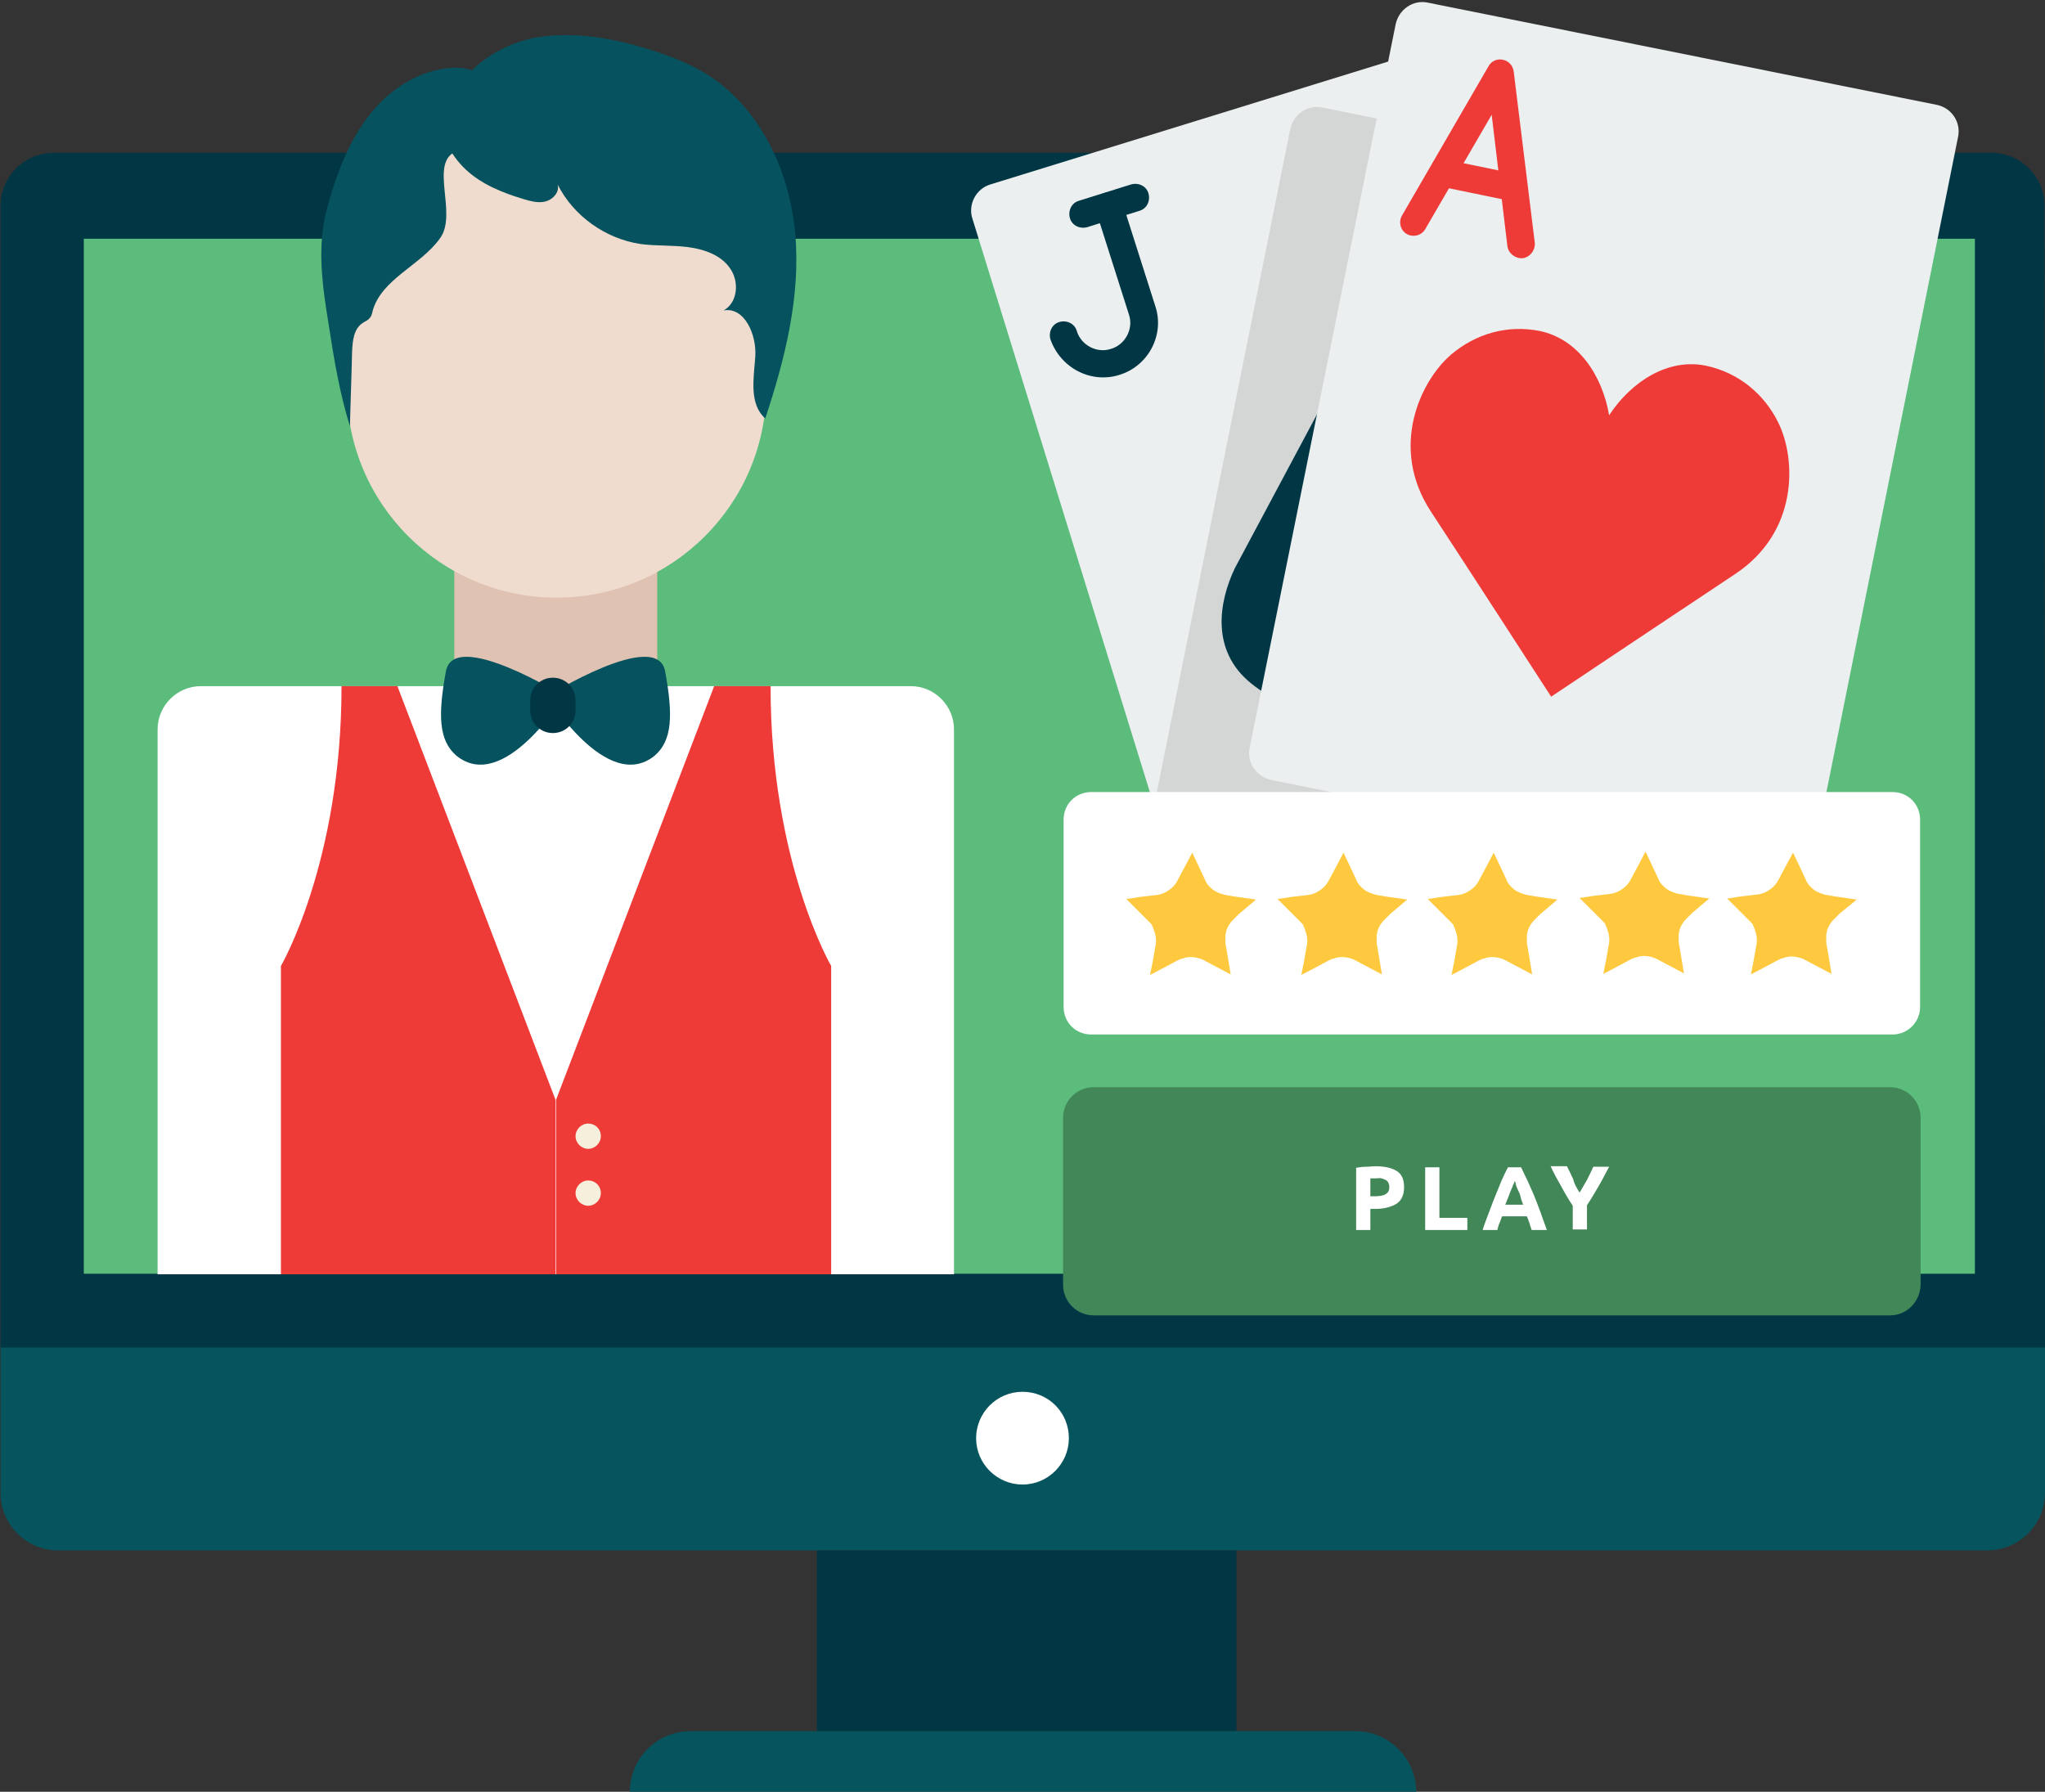 <?xml version="1.0" encoding="utf-8"?>
<!-- Generator: Adobe Illustrator 24.0.2, SVG Export Plug-In . SVG Version: 6.00 Build 0)  -->
<svg version="1.1" id="Layer_1" xmlns="http://www.w3.org/2000/svg" xmlns:xlink="http://www.w3.org/1999/xlink" x="0px" y="0px"
	 viewBox="0 0 388 340" style="enable-background:new 0 0 388 340;" xml:space="preserve">
<rect x="0" y="0" width="388" height="340" fill="#333333" stroke="none"/>
<style type="text/css">
	.st0{fill:#06545D;}
	.st1{fill:#013644;}
	.st2{fill:#5CBC7C;}
	.st3{fill:#FFFFFF;}
	.st4{fill:#E0C2B2;}
	.st5{fill:#F0DCCF;}
	.st6{fill:#06525E;}
	.st7{fill:#EF3B38;}
	.st8{fill:#F6EFDB;}
	.st9{fill:#EBEFF0;}
	.st10{fill:#D4D6D6;}
	.st11{fill:none;}
	.st12{fill:#428758;}
	.st13{enable-background:new    ;}
	.st14{fill:#FEC93F;}
</style>
<g>
	<g>
		<g>
			<path class="st0" d="M377,294.2H11c-6,0-10.9-4.9-10.9-10.9V255H388v28.2C388,289.3,383.1,294.2,377,294.2z"/>
		</g>
		<g>
			<rect x="155" y="294.2" class="st1" width="79.6" height="34.3"/>
		</g>
		<g>
			<path class="st1" d="M388,255.7H0.1V39.1C0.1,33.5,4.6,29,10.2,29h367.6c5.6,0,10.1,4.5,10.1,10.1L388,255.7L388,255.7z"/>
		</g>
		<g>
			<rect x="15.9" y="45.3" class="st2" width="358.8" height="196.4"/>
		</g>
		<g>
			<path class="st3" d="M202.8,272.9c0,4.8-3.9,8.8-8.8,8.8c-4.8,0-8.8-3.9-8.8-8.8c0-4.8,3.9-8.8,8.8-8.8
				C198.9,264.1,202.8,268,202.8,272.9z"/>
		</g>
		<g>
			<path class="st0" d="M268.7,340H119.5l0,0c0-6.3,5.1-11.5,11.5-11.5h126.2C263.5,328.5,268.7,333.7,268.7,340L268.7,340z"/>
		</g>
	</g>
</g>
<g>
	<g>
		<rect x="86.2" y="107.8" class="st4" width="38.5" height="24.6"/>
	</g>
	<g>
		<path class="st5" d="M105.6,113.4L105.6,113.4c-22,0-39.8-17.8-39.8-39.8V53.4c0-22,17.8-39.8,39.8-39.8l0,0
			c22,0,39.8,17.8,39.8,39.8v20.2C145.4,95.6,127.6,113.4,105.6,113.4z"/>
	</g>
	<g>
		<path class="st3" d="M181,241.8H29.9V138.4c0-4.5,3.7-8.2,8.2-8.2h134.7c4.5,0,8.2,3.7,8.2,8.2L181,241.8L181,241.8z"/>
	</g>
	<g>
		<g>
			<path class="st6" d="M107,132.1c0,0-20.9-13-22.4-4.7c-1.5,8.2-1.4,13.1,2,16C95.6,150.7,107,132.1,107,132.1z"/>
		</g>
		<g>
			<path class="st6" d="M103.8,132.1c0,0,20.9-13,22.4-4.7c1.5,8.2,1.4,13.1-2,16C115.2,150.7,103.8,132.1,103.8,132.1z"/>
		</g>
		<g>
			<path class="st1" d="M104.9,139.1L104.9,139.1c-2.4,0-4.3-1.9-4.3-4.3v-1.9c0-2.4,1.9-4.3,4.3-4.3l0,0c2.4,0,4.3,1.9,4.3,4.3v1.9
				C109.2,137.2,107.3,139.1,104.9,139.1z"/>
		</g>
	</g>
	<g>
		<path class="st7" d="M75.4,130.2l30,78.5v33.1H53.3v-58.5c0,0,11.5-19.7,11.5-53.1C67,130.2,75.4,130.2,75.4,130.2z"/>
	</g>
	<g>
		<path class="st7" d="M135.5,130.2l-30,78.5v33.1h52.2v-58.5c0,0-11.5-19.7-11.5-53.1C143.8,130.2,135.5,130.2,135.5,130.2z"/>
	</g>
	<g>
		<path class="st8" d="M114,215.6c0,1.3-1.1,2.4-2.4,2.4s-2.4-1.1-2.4-2.4s1.1-2.4,2.4-2.4S114,214.2,114,215.6z"/>
	</g>
	<g>
		<path class="st6" d="M86.6,28.7c-5.3,2.1,0.3,11.8-3.1,16.5c-3.7,5.2-11.1,7.7-12.8,13.8c-0.1,0.5-0.2,1-0.6,1.4
			c-0.3,0.4-0.9,0.6-1.3,0.9c-1.7,1.1-1.9,3.4-2,5.4c-0.1,4.7-0.3,9.5-0.4,14.2c-2-6.4-3.1-13.1-4.1-19.7c-1-6.1-1.9-12.4-0.9-18.6
			c0.3-1.9,0.8-3.8,1.4-5.7c1.7-5.6,4-11.1,7.7-15.6s9-7.9,14.8-8.4c2-0.2,4.1,0.1,5.8,1.2c2.5,1.6,3.6,4.9,3,7.7
			C93.6,24.8,89.4,27.6,86.6,28.7z"/>
	</g>
	<g>
		<path class="st8" d="M114,226.4c0,1.3-1.1,2.4-2.4,2.4s-2.4-1.1-2.4-2.4s1.1-2.4,2.4-2.4S114,225,114,226.4z"/>
	</g>
	<g>
		<path class="st6" d="M84.4,21c-1.5,3.9,1,8.4,4,11.2s7,4.4,11,5.6c1.4,0.4,2.8,0.8,4.2,0.4c1.4-0.4,2.6-1.8,2.2-3.2
			c3,6,9.1,10.3,15.7,11.3c3,0.4,6.1,0.2,9.1,0.6c3,0.4,6.2,1.5,7.9,4c1.8,2.5,1.5,6.5-1.2,8c4-0.7,6.3,4.7,6,8.8s-1.2,9,1.9,11.7
			c3.7-11.2,6.7-23,5.7-34.8s-6.4-23.7-16.3-30.2c-3.2-2.1-6.8-3.5-10.4-4.7c-7.4-2.4-15.3-3.9-23-2.5C93.7,8.8,87.2,13.8,84.4,21z"
			/>
	</g>
</g>
<g>
	<g>
		<g>
			<path class="st9" d="M282.1,5.9L187.9,35c-2.7,0.8-4.3,3.8-3.4,6.5l41.4,133.8c0.8,2.7,3.8,4.3,6.5,3.4l94.2-29.1
				c2.7-0.8,4.3-3.7,3.4-6.5L288.6,9.3C287.8,6.6,284.9,5,282.1,5.9"/>
			<path class="st10" d="M326.5,149.6c2.7-0.8,4.3-3.7,3.4-6.5L294.8,29.3l-43.9-8.9c-2.8-0.6-5.5,1.3-6.1,4.1L219,152.7l4.9,15.8
				l25.2,5.1L326.5,149.6z"/>
			<g>
				<g>
					<path class="st1" d="M275.6,120.2L275.6,120.2c0,0,16.6,8.5,21.7-9.7c2.7-9.5-3.3-16-10.5-19.5l-31.2-15.8
						c-1.7-0.7-3.8-0.1-4.7,1.5l-16.6,31.1c-3.1,6.5-4.6,15.7,3.1,21.9c14.8,11.8,23.3-4.7,23.3-4.7c2.1,6.4,2.9,15.2,3.1,17.6
						c0,0.3,0.4,0.5,0.7,0.4l18.7-6c0.3-0.1,0.5-0.5,0.3-0.8C282.1,134.2,277.7,126.5,275.6,120.2"/>
				</g>
			</g>
			<g>
				<g>
					<path class="st1" d="M212.5,71.1c5.4-1.7,8.5-7.6,6.7-13l-6.3-19.8c-0.4-1.4-1.9-2.1-3.3-1.7c-1.4,0.4-2.1,1.9-1.7,3.3
						l6.3,19.8c0.9,2.7-0.7,5.7-3.4,6.5c-2.7,0.9-5.7-0.7-6.5-3.4c-0.4-1.4-1.9-2.1-3.3-1.7c-1.4,0.4-2.1,1.9-1.7,3.3
						C201.2,69.8,207,72.9,212.5,71.1z"/>
					<path class="st1" d="M216.2,40c1.4-0.4,2.1-1.9,1.7-3.3c-0.4-1.4-1.9-2.1-3.3-1.7l-9.9,3.1c-1.4,0.4-2.1,1.9-1.7,3.3
						c0.4,1.4,1.9,2.1,3.3,1.7L216.2,40z"/>
				</g>
			</g>
		</g>
	</g>
	<g>
		<path class="st11" d="M250.9,20.5l43.9,8.9l-6.2-20c-0.8-2.7-3.7-4.3-6.5-3.4l-94.2,29c-2.7,0.8-4.3,3.8-3.4,6.5l34.4,111.3
			l25.8-128.2C245.3,21.7,248,19.9,250.9,20.5z"/>
		<path class="st11" d="M223.8,168.5l2.1,6.8c0.8,2.7,3.8,4.3,6.5,3.4l16.6-5.1L223.8,168.5z"/>
	</g>
	<g>
		<g>
			<path class="st9" d="M367.5,19.9L270.9,0.5c-2.8-0.6-5.5,1.3-6.1,4.1l-27.7,137.3c-0.6,2.8,1.3,5.5,4.1,6.1l96.6,19.5
				c2.8,0.6,5.5-1.3,6.1-4.1L371.5,26C372.1,23.2,370.3,20.5,367.5,19.9"/>
		</g>
	</g>
	<g>
		<g>
			<g>
				<path class="st7" d="M305.3,78.8c4.2-6.4,11.2-10.9,18.4-9.4c6.1,1.3,11,5.3,13.7,10.8c3.4,6.9,3.9,20.8-8.3,28.8
					c-6.2,4.1-34.8,23.2-34.8,23.2s-18.7-28.9-22.8-35.1c-8-12.2-2-24.8,3.8-29.8c4.7-4,10.7-5.7,16.8-4.5
					C299.4,64.3,304,71.2,305.3,78.8"/>
			</g>
		</g>
		<path class="st7" d="M287.2,13.6c-0.3-2.5-3.6-3.2-4.8-1L266,40.9c-0.7,1.2-0.3,2.8,0.9,3.5c1.2,0.7,2.8,0.3,3.5-0.9l16.5-28.4
			l-4.8-1l3.9,32.6c0.2,1.4,1.5,2.4,2.9,2.3c1.4-0.2,2.4-1.5,2.3-2.9L287.2,13.6z"/>
		<path class="st7" d="M285,37.8c1.4,0.3,2.8-0.6,3.1-2c0.3-1.4-0.6-2.8-2-3.1l-10.2-2.1c-1.4-0.3-2.8,0.6-3.1,2
			c-0.3,1.4,0.6,2.8,2,3.1L285,37.8z"/>
	</g>
</g>
<g>
	<path class="st12" d="M358.6,249.6H207.5c-3.2,0-5.8-2.6-5.8-5.8v-31.7c0-3.2,2.6-5.8,5.8-5.8h151.1c3.2,0,5.8,2.6,5.8,5.8v31.7
		C364.3,247,361.8,249.6,358.6,249.6z"/>
	<g class="st13">
		<path class="st3" d="M260.9,221.3c1.8,0,3.1,0.3,4.1,0.9s1.4,1.7,1.4,3.1c0,1.4-0.5,2.5-1.4,3.1c-1,0.6-2.3,1-4.1,1H260v4h-2.7
			v-11.8c0.6-0.1,1.2-0.2,1.9-0.2S260.4,221.3,260.9,221.3z M261.1,223.6c-0.2,0-0.4,0-0.6,0s-0.4,0-0.5,0v3.4h0.8
			c0.9,0,1.6-0.1,2.1-0.4c0.5-0.3,0.7-0.7,0.7-1.4c0-0.3-0.1-0.6-0.2-0.8c-0.1-0.2-0.3-0.4-0.5-0.5c-0.2-0.1-0.5-0.2-0.8-0.3
			S261.4,223.6,261.1,223.6z"/>
		<path class="st3" d="M278.4,231.1v2.3h-8v-11.9h2.7v9.6H278.4z"/>
		<path class="st3" d="M290.6,233.4c-0.1-0.4-0.3-0.8-0.4-1.3c-0.2-0.4-0.3-0.9-0.5-1.3h-4.7c-0.2,0.4-0.3,0.9-0.5,1.3
			s-0.3,0.9-0.4,1.3h-2.8c0.4-1.3,0.9-2.5,1.3-3.6c0.4-1.1,0.8-2.1,1.2-3.1c0.4-1,0.8-1.9,1.1-2.7c0.4-0.9,0.8-1.7,1.2-2.5h2.5
			c0.4,0.8,0.8,1.7,1.2,2.5c0.4,0.9,0.8,1.8,1.2,2.7c0.4,1,0.8,2,1.2,3.1c0.4,1.1,0.8,2.3,1.3,3.6H290.6z M287.4,224.1
			c-0.1,0.2-0.1,0.4-0.3,0.7c-0.1,0.3-0.2,0.6-0.4,1s-0.3,0.8-0.5,1.3c-0.2,0.5-0.4,1-0.6,1.5h3.4c-0.2-0.5-0.4-1-0.5-1.5
			s-0.3-0.9-0.5-1.3c-0.2-0.4-0.3-0.7-0.4-1C287.6,224.5,287.5,224.3,287.4,224.1z"/>
		<path class="st3" d="M299.7,226.3c0.5-0.8,0.9-1.6,1.4-2.4c0.4-0.8,0.8-1.6,1.2-2.5h3c-0.7,1.3-1.3,2.5-2,3.7
			c-0.7,1.2-1.4,2.4-2.2,3.6v4.6h-2.7v-4.5c-0.8-1.2-1.5-2.4-2.2-3.7c-0.7-1.2-1.4-2.5-2-3.8h3.1c0.4,0.8,0.8,1.6,1.2,2.5
			C298.7,224.7,299.2,225.5,299.7,226.3z"/>
	</g>
</g>
<g>
	<g>
		<path class="st3" d="M359.2,195.3H206.9c-2.2,0-4.1-1.8-4.1-4.1v-35.8c0-2.2,1.8-4.1,4.1-4.1h152.3c2.2,0,4.1,1.8,4.1,4.1v35.8
			C363.3,193.4,361.5,195.3,359.2,195.3z"/>
		<path class="st3" d="M359.1,196.3H207c-2.9,0-5.2-2.3-5.2-5.2v-35.6c0-2.9,2.3-5.2,5.2-5.2h152.1c2.9,0,5.2,2.3,5.2,5.2v35.6
			C364.3,193.9,362,196.3,359.1,196.3z M207,152.3c-1.8,0-3.2,1.4-3.2,3.2v35.6c0,1.8,1.4,3.2,3.2,3.2h152.1c1.8,0,3.2-1.4,3.2-3.2
			v-35.6c0-1.8-1.4-3.2-3.2-3.2H207z"/>
	</g>
	<g>
		<g>
			<path class="st14" d="M238.3,170.7L238.3,170.7l-4.2-0.6l-1.7-0.3c-0.1,0-0.2,0-0.3-0.1c0,0,0,0-0.1,0s-0.1,0-0.2-0.1
				c0,0,0,0-0.1,0s-0.1,0-0.2-0.1c0,0,0,0-0.1,0s-0.2-0.1-0.2-0.1l0,0c-0.1,0-0.2-0.1-0.2-0.1l0,0c-0.1,0-0.2-0.1-0.3-0.1l0,0
				c-0.1-0.1-0.2-0.1-0.3-0.2l0,0c-0.1-0.1-0.2-0.1-0.3-0.2c-0.6-0.5-1.2-1.1-1.4-1.7l-0.7-1.5l-0.7-1.5l0,0l-1.1-2.3l0,0l0,0
				l-1.2,2.3l0,0l-0.8,1.5l-0.8,1.5c-0.6,1.3-2.3,2.5-3.7,2.7L218,170l-1.7,0.2l0,0l-2.6,0.4l3,3l1.2,1.2c0.1,0.1,0.1,0.1,0.2,0.2
				l0.1,0.1l0.1,0.1l0.1,0.1c0,0,0,0.1,0.1,0.1c0,0.1,0.1,0.1,0.1,0.2c0,0,0,0,0,0.1s0.1,0.1,0.1,0.2l0,0c0,0.1,0.1,0.2,0.1,0.2l0,0
				c0,0.1,0.1,0.2,0.1,0.3l0,0c0,0.1,0.1,0.2,0.1,0.3c0.3,0.8,0.4,1.7,0.3,2.4l-0.3,1.7l-0.3,1.7l0,0l-0.5,2.5l2.3-1.2l0,0l1.5-0.8
				l1.5-0.8c0.1,0,0.2-0.1,0.2-0.1s0.1,0,0.2-0.1h0.1c0.1,0,0.1,0,0.2-0.1c0,0,0,0,0.1,0s0.2,0,0.3-0.1l0,0c0.1,0,0.2,0,0.3-0.1l0,0
				c0.3,0,0.6-0.1,0.9-0.1l0,0c0.9,0,1.7,0.2,2.4,0.5l1.5,0.8l3.8,2l-0.7-4.2l-0.3-1.7c0-0.1,0-0.2,0-0.3c0,0,0,0,0-0.1s0-0.1,0-0.2
				c0,0,0,0,0-0.1s0-0.2,0-0.2s0,0,0-0.1s0-0.2,0-0.3l0,0c0-0.1,0-0.2,0-0.3l0,0c0.1-0.3,0.1-0.6,0.2-0.9l0,0
				c0.3-0.8,0.7-1.4,1.2-1.9l1.2-1.2L238.3,170.7L238.3,170.7z"/>
		</g>
		<g>
			<path class="st14" d="M267,170.7L267,170.7l-4.2-0.6l-1.7-0.3c-0.1,0-0.2,0-0.3-0.1c0,0,0,0-0.1,0s-0.1,0-0.2-0.1c0,0,0,0-0.1,0
				s-0.1,0-0.2-0.1c0,0,0,0-0.1,0s-0.2-0.1-0.2-0.1l0,0c-0.1,0-0.2-0.1-0.2-0.1l0,0c-0.1,0-0.2-0.1-0.3-0.1l0,0
				c-0.1-0.1-0.2-0.1-0.3-0.2l0,0c-0.1-0.1-0.2-0.1-0.3-0.2c-0.6-0.5-1.2-1.1-1.4-1.7l-0.7-1.5l-0.7-1.5l0,0l-1.1-2.3l0,0l0,0
				l-1.2,2.3l0,0l-0.8,1.5l-0.8,1.5c-0.6,1.3-2.3,2.5-3.7,2.7l-1.7,0.2l-1.7,0.2l0,0l-2.6,0.4l3,3l1.2,1.2c0.1,0.1,0.1,0.1,0.2,0.2
				l0.1,0.1l0.1,0.1l0.1,0.1c0,0,0,0.1,0.1,0.1c0,0.1,0.1,0.1,0.1,0.2c0,0,0,0,0,0.1s0.1,0.1,0.1,0.2l0,0c0,0.1,0.1,0.2,0.1,0.2l0,0
				c0,0.1,0.1,0.2,0.1,0.3l0,0c0,0.1,0.1,0.2,0.1,0.3c0.3,0.8,0.4,1.7,0.3,2.4l-0.3,1.7l-0.3,1.7l0,0l-0.5,2.5l2.3-1.2l0,0l1.5-0.8
				l1.5-0.8c0.1,0,0.2-0.1,0.2-0.1s0.1,0,0.2-0.1h0.1c0.1,0,0.1,0,0.2-0.1c0,0,0,0,0.1,0s0.2,0,0.3-0.1l0,0c0.1,0,0.2,0,0.3-0.1l0,0
				c0.3,0,0.6-0.1,0.9-0.1l0,0c0.9,0,1.7,0.2,2.4,0.5l1.5,0.8l3.8,2l-0.7-4.2l-0.3-1.7c0-0.1,0-0.2,0-0.3c0,0,0,0,0-0.1s0-0.1,0-0.2
				c0,0,0,0,0-0.1s0-0.2,0-0.2s0,0,0-0.1s0-0.2,0-0.3l0,0c0-0.1,0-0.2,0-0.3l0,0c0.1-0.3,0.1-0.6,0.2-0.9l0,0
				c0.3-0.8,0.7-1.4,1.2-1.9l1.2-1.2L267,170.7L267,170.7z"/>
		</g>
		<g>
			<path class="st14" d="M295.5,170.7L295.5,170.7l-4.2-0.6l-1.7-0.3c-0.1,0-0.2,0-0.3-0.1c0,0,0,0-0.1,0s-0.1,0-0.2-0.1
				c0,0,0,0-0.1,0s-0.1,0-0.2-0.1c0,0,0,0-0.1,0s-0.2-0.1-0.2-0.1l0,0c-0.1,0-0.2-0.1-0.2-0.1l0,0c-0.1,0-0.2-0.1-0.3-0.1l0,0
				c-0.1-0.1-0.2-0.1-0.3-0.2l0,0c-0.1-0.1-0.2-0.1-0.3-0.2c-0.6-0.5-1.2-1.1-1.4-1.7l-0.7-1.5l-0.7-1.5l0,0l-1.1-2.3l0,0l0,0
				l-1.2,2.3l0,0l-0.8,1.5l-0.8,1.5c-0.6,1.3-2.3,2.5-3.7,2.7l-1.7,0.2l-1.7,0.2l0,0l-2.6,0.4l3,3l1.2,1.2c0.1,0.1,0.1,0.1,0.2,0.2
				l0.1,0.1l0.1,0.1l0.1,0.1c0,0,0,0.1,0.1,0.1c0,0.1,0.1,0.1,0.1,0.2c0,0,0,0,0,0.1s0.1,0.1,0.1,0.2l0,0c0,0.1,0.1,0.2,0.1,0.2l0,0
				c0,0.1,0.1,0.2,0.1,0.3l0,0c0,0.1,0.1,0.2,0.1,0.3c0.3,0.8,0.4,1.7,0.3,2.4l-0.3,1.7l-0.3,1.7l0,0l-0.5,2.5l2.3-1.2l0,0l1.5-0.8
				l1.5-0.8c0.1,0,0.2-0.1,0.2-0.1s0.1,0,0.2-0.1h0.1c0.1,0,0.1,0,0.2-0.1c0,0,0,0,0.1,0s0.2,0,0.3-0.1l0,0c0.1,0,0.2,0,0.3-0.1l0,0
				c0.3,0,0.6-0.1,0.9-0.1l0,0c0.9,0,1.7,0.2,2.4,0.5l1.5,0.8l3.8,2l-0.7-4.2l-0.3-1.7c0-0.1,0-0.2,0-0.3c0,0,0,0,0-0.1s0-0.1,0-0.2
				c0,0,0,0,0-0.1s0-0.2,0-0.2s0,0,0-0.1s0-0.2,0-0.3l0,0c0-0.1,0-0.2,0-0.3l0,0c0.1-0.3,0.1-0.6,0.2-0.9l0,0
				c0.3-0.8,0.7-1.4,1.2-1.9l1.2-1.2L295.5,170.7L295.5,170.7z"/>
		</g>
		<g>
			<path class="st14" d="M324.3,170.5L324.3,170.5l-4.2-0.6l-1.7-0.3c-0.1,0-0.2,0-0.3-0.1c0,0,0,0-0.1,0s-0.1,0-0.2-0.1
				c0,0,0,0-0.1,0s-0.1,0-0.2-0.1c0,0,0,0-0.1,0s-0.2-0.1-0.2-0.1l0,0c-0.1,0-0.2-0.1-0.2-0.1l0,0c-0.1,0-0.2-0.1-0.3-0.1l0,0
				c-0.1-0.1-0.2-0.1-0.3-0.2l0,0c-0.1-0.1-0.2-0.1-0.3-0.2c-0.6-0.5-1.2-1.1-1.4-1.7l-0.7-1.5l-0.7-1.5l0,0l-1.1-2.3l0,0l0,0
				l-1.2,2.3l0,0l-0.8,1.5l-0.8,1.5c-0.6,1.3-2.3,2.5-3.7,2.7l-1.7,0.2l-1.7,0.2l0,0l-2.6,0.4l3,3l1.2,1.2c0.1,0.1,0.1,0.1,0.2,0.2
				l0.1,0.1l0.1,0.1l0.1,0.1c0,0,0,0.1,0.1,0.1c0,0.1,0.1,0.1,0.1,0.2c0,0,0,0,0,0.1s0.1,0.1,0.1,0.2l0,0c0,0.1,0.1,0.2,0.1,0.2l0,0
				c0,0.1,0.1,0.2,0.1,0.3l0,0c0,0.1,0.1,0.2,0.1,0.3c0.3,0.8,0.4,1.7,0.3,2.4l-0.3,1.7l-0.3,1.7l0,0l-0.5,2.5l2.3-1.2l0,0l1.5-0.8
				l1.5-0.8c0.1,0,0.2-0.1,0.2-0.1s0.1,0,0.2-0.1h0.1c0.1,0,0.1,0,0.2-0.1c0,0,0,0,0.1,0s0.2,0,0.3-0.1l0,0c0.1,0,0.2,0,0.3-0.1l0,0
				c0.3,0,0.6-0.1,0.9-0.1l0,0c0.9,0,1.7,0.2,2.4,0.5l1.5,0.8l3.8,2l-0.7-4.2l-0.3-1.7c0-0.1,0-0.2,0-0.3c0,0,0,0,0-0.1s0-0.1,0-0.2
				c0,0,0,0,0-0.1s0-0.2,0-0.2s0,0,0-0.1s0-0.2,0-0.3l0,0c0-0.1,0-0.2,0-0.3l0,0c0.1-0.3,0.1-0.6,0.2-0.9l0,0
				c0.3-0.8,0.7-1.4,1.2-1.9l1.2-1.2L324.3,170.5L324.3,170.5z"/>
		</g>
		<g>
			<path class="st14" d="M352.3,170.7L352.3,170.7l-4.2-0.6l-1.7-0.3c-0.1,0-0.2,0-0.3-0.1c0,0,0,0-0.1,0s-0.1,0-0.2-0.1
				c0,0,0,0-0.1,0s-0.1,0-0.2-0.1c0,0,0,0-0.1,0s-0.2-0.1-0.2-0.1l0,0c-0.1,0-0.2-0.1-0.2-0.1l0,0c-0.1,0-0.2-0.1-0.3-0.1l0,0
				c-0.1-0.1-0.2-0.1-0.3-0.2l0,0c-0.1-0.1-0.2-0.1-0.3-0.2c-0.6-0.5-1.2-1.1-1.4-1.7l-0.7-1.5l-0.7-1.5l0,0l-1.1-2.3l0,0l0,0
				L339,164l0,0l-0.8,1.5l-0.8,1.5c-0.6,1.3-2.3,2.5-3.7,2.7l-1.7,0.2l-1.7,0.2l0,0l-2.6,0.4l3,3l1.2,1.2c0.1,0.1,0.1,0.1,0.2,0.2
				l0.1,0.1l0.1,0.1l0.1,0.1c0,0,0,0.1,0.1,0.1c0,0.1,0.1,0.1,0.1,0.2c0,0,0,0,0,0.1s0.1,0.1,0.1,0.2l0,0c0,0.1,0.1,0.2,0.1,0.2l0,0
				c0,0.1,0.1,0.2,0.1,0.3l0,0c0,0.1,0.1,0.2,0.1,0.3c0.3,0.8,0.4,1.7,0.3,2.4l-0.3,1.7l-0.3,1.7l0,0l-0.5,2.5l2.3-1.2l0,0l1.5-0.8
				l1.5-0.8c0.1,0,0.2-0.1,0.2-0.1s0.1,0,0.2-0.1h0.1c0.1,0,0.1,0,0.2-0.1c0,0,0,0,0.1,0s0.2,0,0.3-0.1l0,0c0.1,0,0.2,0,0.3-0.1l0,0
				c0.3,0,0.6-0.1,0.9-0.1l0,0c0.9,0,1.7,0.2,2.4,0.5l1.5,0.8l3.8,2l-0.7-4.2l-0.3-1.7c0-0.1,0-0.2,0-0.3c0,0,0,0,0-0.1s0-0.1,0-0.2
				c0,0,0,0,0-0.1s0-0.2,0-0.2s0,0,0-0.1s0-0.2,0-0.3l0,0c0-0.1,0-0.2,0-0.3l0,0c0.1-0.3,0.1-0.6,0.2-0.9l0,0
				c0.3-0.8,0.7-1.4,1.2-1.9l1.2-1.2L352.3,170.7L352.3,170.7z"/>
		</g>
	</g>
</g>
</svg>
